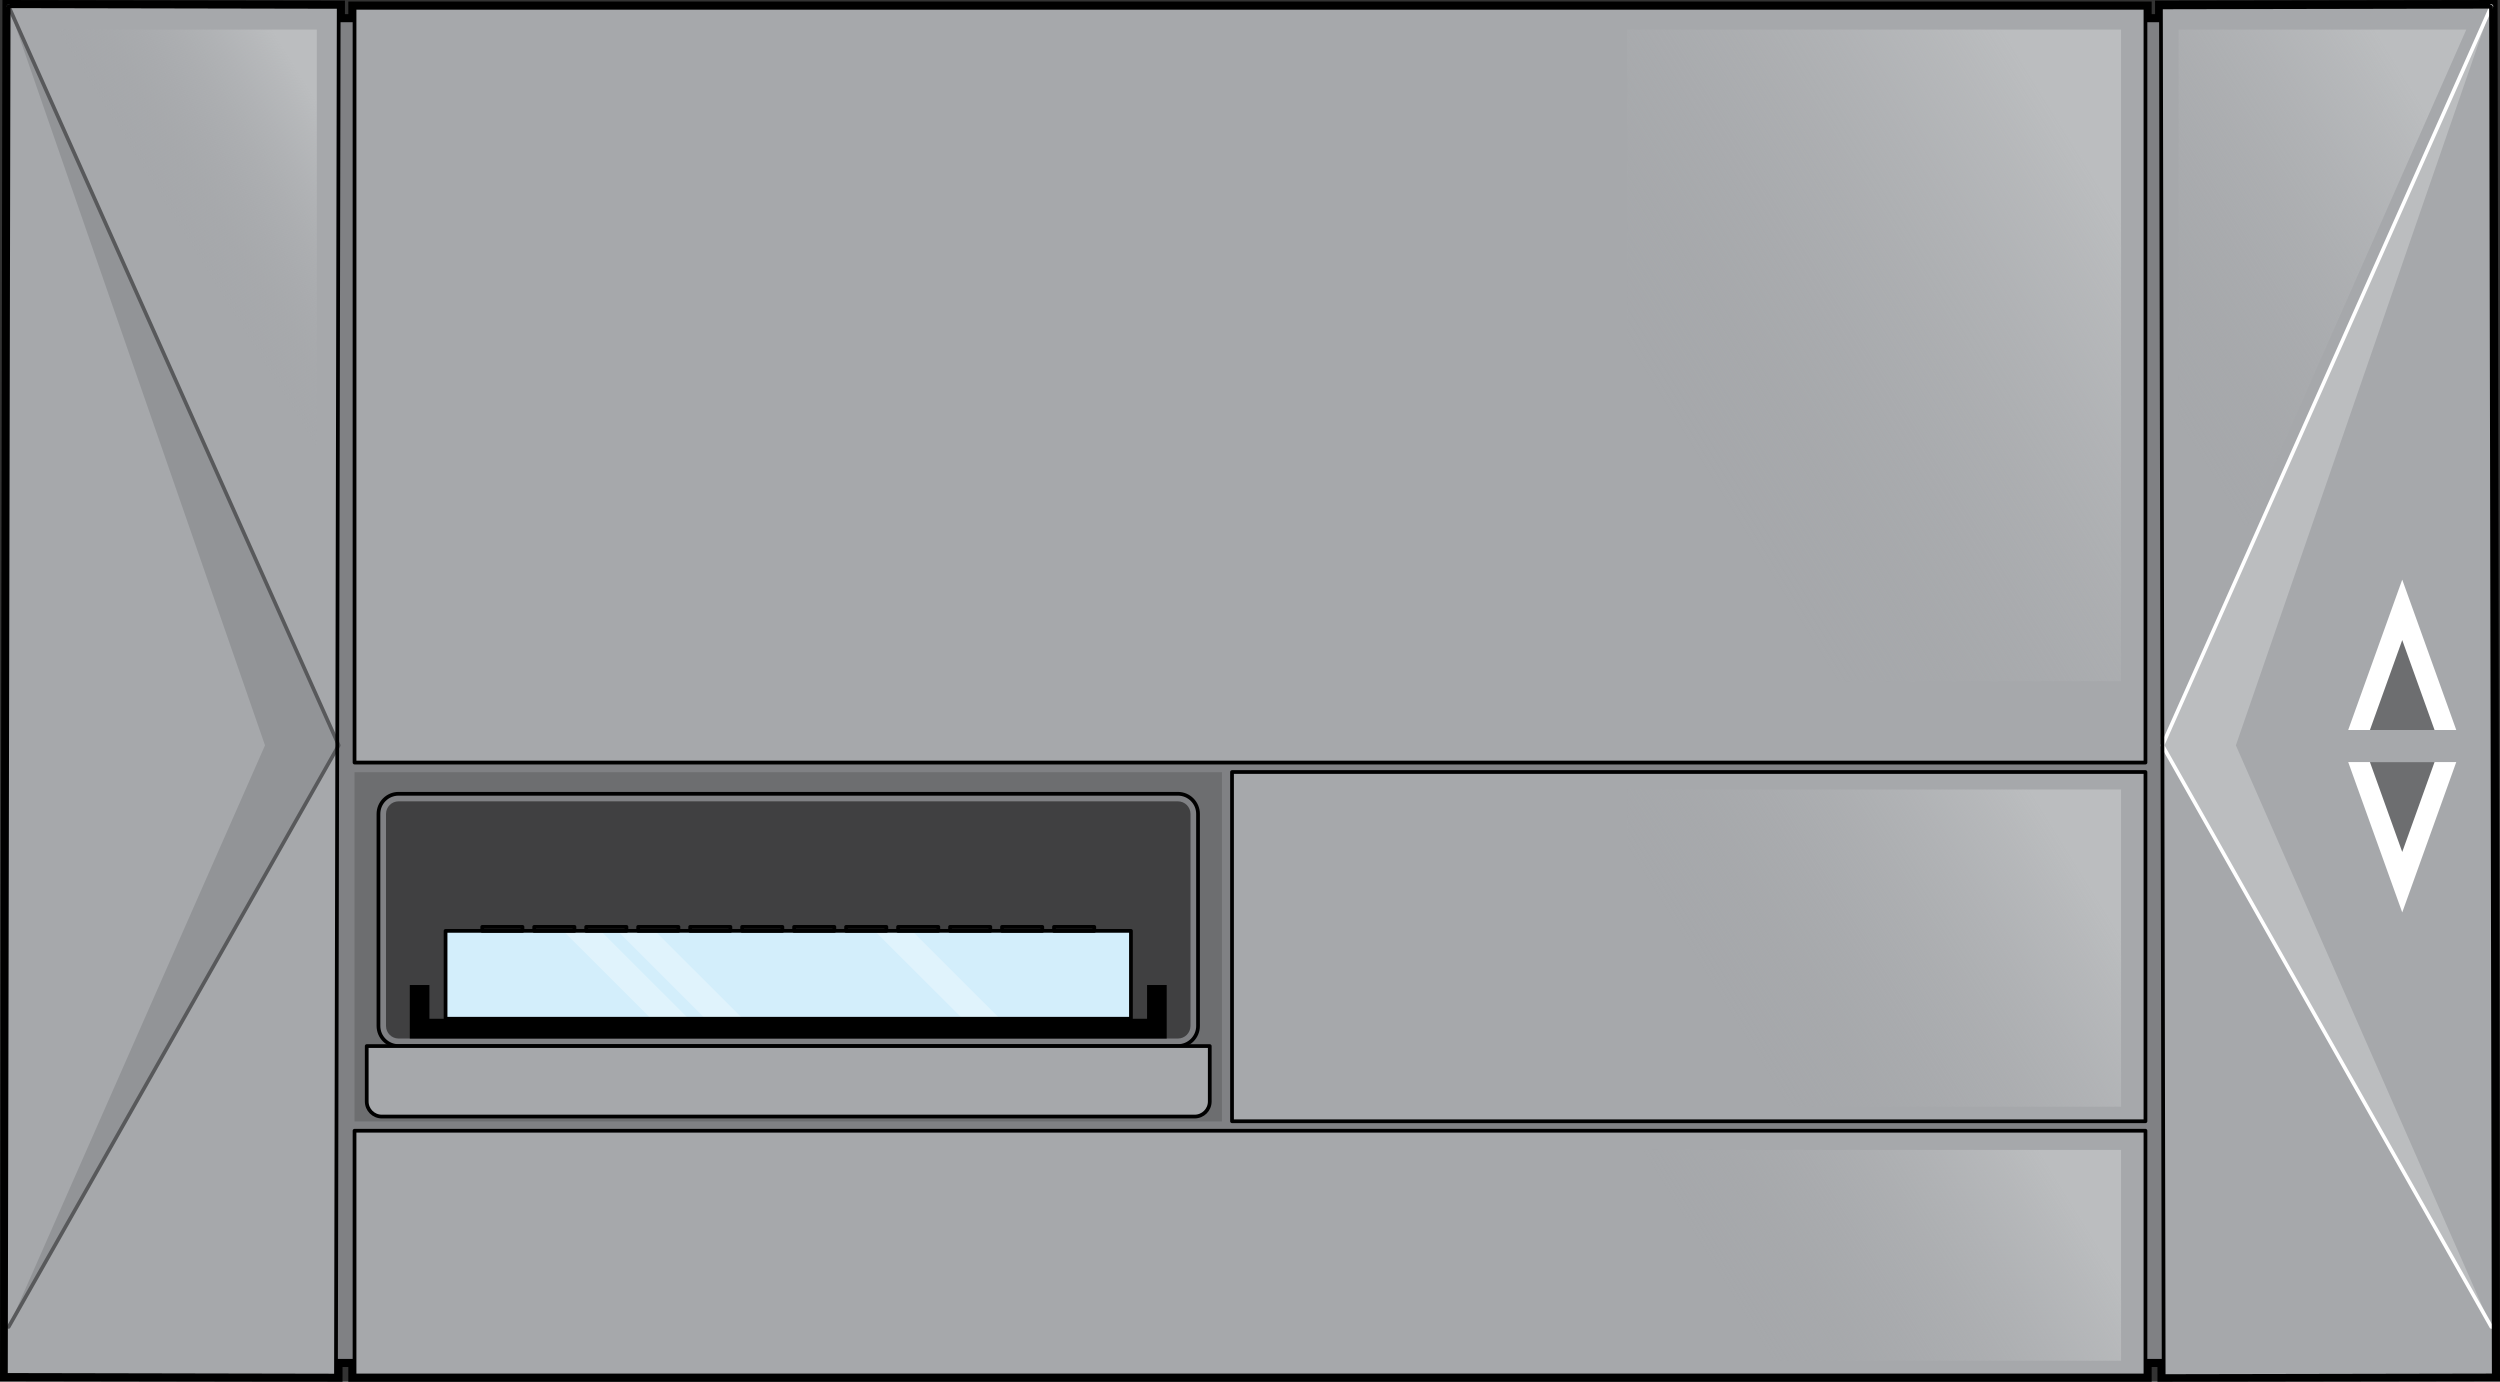 <?xml version="1.0" encoding="utf-8"?>
<!-- Generator: Adobe Illustrator 16.0.0, SVG Export Plug-In . SVG Version: 6.00 Build 0)  -->
<!DOCTYPE svg PUBLIC "-//W3C//DTD SVG 1.0//EN" "http://www.w3.org/TR/2001/REC-SVG-20010904/DTD/svg10.dtd">
<svg version="1.0" id="Layer_1" xmlns="http://www.w3.org/2000/svg" xmlns:xlink="http://www.w3.org/1999/xlink" x="0px" y="0px"
	 width="502.504px" height="277.73px" viewBox="0 0 502.504 277.73" enable-background="new 0 0 502.504 277.73"
	 xml:space="preserve">
<rect x="0" y="0" width="502.504" height="277.73" fill="#333333" stroke="none"/>
<g>
	<g>
		<polygon fill="none" stroke="#000000" stroke-width="2.5" stroke-miterlimit="10" points="434.904,276.477 501.252,276.36 
			500.766,1.252 434.418,1.37 434.422,4.09 431.24,4.09 431.24,1.562 71.262,1.562 71.262,4.09 68.08,4.09 68.084,1.37 1.736,1.252 
			1.252,276.36 67.598,276.477 67.604,273.522 71.262,273.522 71.262,276.477 431.24,276.477 431.24,273.522 434.898,273.522 		"/>
		
			<rect x="4.576" y="4.09" fill="#808184" stroke="#000000" stroke-width="0.75" stroke-miterlimit="10" width="493.836" height="269.432"/>
		<rect x="71.262" y="1.562" fill="#A6A8AB" width="359.979" height="151.715"/>
		
			<rect x="247.639" y="155.179" fill="#A6A8AB" stroke="#000000" stroke-width="0.75" stroke-linecap="round" stroke-linejoin="round" stroke-miterlimit="10" width="183.602" height="70.196"/>
		
			<rect x="71.262" y="227.278" fill="#A6A8AB" stroke="#000000" stroke-width="0.75" stroke-linecap="round" stroke-linejoin="round" stroke-miterlimit="10" width="359.979" height="49.199"/>
		<g>
			<rect x="71.262" y="155.215" fill="#6D6E70" width="174.354" height="70.195"/>
			
				<path fill="#808184" stroke="#000000" stroke-width="0.75" stroke-linecap="round" stroke-linejoin="round" stroke-miterlimit="10" d="
				M240.807,206.22c0,2.233-1.809,4.043-4.043,4.043H80.115c-2.234,0-4.045-1.81-4.045-4.043v-42.625
				c0-2.233,1.811-4.045,4.045-4.045h156.648c2.234,0,4.043,1.812,4.043,4.045V206.22z"/>
			<path fill="#404041" d="M80.115,208.748c-1.395,0-2.527-1.135-2.527-2.527v-42.625c0-1.394,1.133-2.527,2.527-2.527h156.648
				c1.393,0,2.527,1.134,2.527,2.527v42.625c0,1.393-1.135,2.527-2.527,2.527H80.115z"/>
			<polygon points="230.563,197.99 230.563,204.773 86.314,204.773 86.314,197.99 82.369,197.99 82.369,208.748 234.51,208.748 
				234.51,197.99 			"/>
			<rect x="89.559" y="188.496" fill="#FFFFFF" width="137.762" height="16.277"/>
			<rect x="89.559" y="187.106" fill="#D0D2D3" width="137.762" height="1.39"/>
			<g>
				<path fill="#D3EEFB" stroke="#A7D0E4" stroke-width="0.75" stroke-miterlimit="10" d="M96.93,188.496v13.019
					c0,0.219,1.811,0.396,4.043,0.396c2.234,0,4.045-0.177,4.045-0.396v-13.019H96.93z"/>
				<path fill="#D3EEFB" stroke="#A7D0E4" stroke-width="0.75" stroke-miterlimit="10" d="M107.377,188.496v13.019
					c0,0.219,1.813,0.396,4.045,0.396c2.234,0,4.045-0.177,4.045-0.396v-13.019H107.377z"/>
				<path fill="#D3EEFB" stroke="#A7D0E4" stroke-width="0.75" stroke-miterlimit="10" d="M117.824,188.496v13.019
					c0,0.219,1.813,0.396,4.045,0.396c2.234,0,4.045-0.177,4.045-0.396v-13.019H117.824z"/>
				<path fill="#D3EEFB" stroke="#A7D0E4" stroke-width="0.75" stroke-miterlimit="10" d="M128.273,188.496v13.019
					c0,0.219,1.811,0.396,4.045,0.396s4.045-0.177,4.045-0.396v-13.019H128.273z"/>
				<path fill="#D3EEFB" stroke="#A7D0E4" stroke-width="0.75" stroke-miterlimit="10" d="M138.721,188.496v13.019
					c0,0.219,1.813,0.396,4.045,0.396c2.234,0,4.045-0.177,4.045-0.396v-13.019H138.721z"/>
				<path fill="#D3EEFB" stroke="#A7D0E4" stroke-width="0.75" stroke-miterlimit="10" d="M149.17,188.496v13.019
					c0,0.219,1.811,0.396,4.045,0.396s4.045-0.177,4.045-0.396v-13.019H149.17z"/>
				<path fill="#D3EEFB" stroke="#A7D0E4" stroke-width="0.75" stroke-miterlimit="10" d="M159.617,188.496v13.019
					c0,0.219,1.811,0.396,4.045,0.396s4.045-0.177,4.045-0.396v-13.019H159.617z"/>
				<path fill="#D3EEFB" stroke="#A7D0E4" stroke-width="0.75" stroke-miterlimit="10" d="M170.066,188.496v13.019
					c0,0.219,1.811,0.396,4.045,0.396s4.045-0.177,4.045-0.396v-13.019H170.066z"/>
				<path fill="#D3EEFB" stroke="#A7D0E4" stroke-width="0.75" stroke-miterlimit="10" d="M180.514,188.496v13.019
					c0,0.219,1.811,0.396,4.045,0.396s4.045-0.177,4.045-0.396v-13.019H180.514z"/>
				<path fill="#D3EEFB" stroke="#A7D0E4" stroke-width="0.75" stroke-miterlimit="10" d="M190.963,188.496v13.019
					c0,0.219,1.811,0.396,4.045,0.396c2.232,0,4.045-0.177,4.045-0.396v-13.019H190.963z"/>
				<path fill="#D3EEFB" stroke="#A7D0E4" stroke-width="0.75" stroke-miterlimit="10" d="M201.41,188.496v13.019
					c0,0.219,1.811,0.396,4.045,0.396s4.045-0.177,4.045-0.396v-13.019H201.41z"/>
				<path fill="#D3EEFB" stroke="#A7D0E4" stroke-width="0.75" stroke-miterlimit="10" d="M211.859,188.496v13.019
					c0,0.219,1.811,0.396,4.045,0.396c2.232,0,4.045-0.177,4.045-0.396v-13.019H211.859z"/>
			</g>
			<rect x="89.559" y="187.106" fill="#D3EEFB" width="137.762" height="17.667"/>
			<path opacity="0.3" fill="#FFFFFF" d="M124.121,187.106l17.682,17.667h7.516l-17.684-17.667H124.121z M113.207,187.106
				l17.684,17.667h7.516l-17.684-17.667H113.207z M183.314,187.106h-7.516l17.684,17.667h7.514L183.314,187.106z"/>
			
				<path fill="#A6A8AB" stroke="#000000" stroke-width="0.75" stroke-linecap="round" stroke-linejoin="round" stroke-miterlimit="10" d="
				M73.713,210.263v11.133c0,1.676,1.357,3.033,3.033,3.033h163.385c1.676,0,3.033-1.357,3.033-3.033v-11.133H73.713z"/>
			
				<rect x="89.559" y="187.106" fill="none" stroke="#000000" stroke-width="0.75" stroke-linecap="round" stroke-linejoin="round" stroke-miterlimit="10" width="137.762" height="17.667"/>
		</g>
		
			<rect x="1.494" y="1.311" transform="matrix(1 0.002 -0.002 1 0.245 -0.061)" fill="#A6A8AB" width="66.346" height="275.108"/>
		<polygon fill="#929497" points="68.084,149.817 1.736,1.252 53.268,149.817 1.736,266.711 		"/>
		
			<polyline fill="none" stroke="#58595B" stroke-width="0.75" stroke-linecap="round" stroke-linejoin="round" stroke-miterlimit="10" points="
			1.736,266.711 68.084,149.817 1.736,1.252 		"/>
		
			<rect x="434.661" y="1.311" transform="matrix(-1 0.002 -0.002 -1 935.914 276.903)" fill="#A6A8AB" width="66.348" height="275.108"/>
		<polygon fill="#BBBDBF" points="500.766,1.252 434.646,149.817 500.766,266.711 449.412,149.817 		"/>
		
			<polyline fill="none" stroke="#FFFFFF" stroke-width="0.75" stroke-linecap="round" stroke-linejoin="round" stroke-miterlimit="10" points="
			500.766,1.252 434.646,149.817 500.766,266.711 		"/>
		
			<rect x="96.93" y="186.302" fill="none" stroke="#000000" stroke-width="0.75" stroke-linecap="round" stroke-linejoin="round" stroke-miterlimit="10" width="8.088" height="0.804"/>
		
			<rect x="107.377" y="186.302" fill="none" stroke="#000000" stroke-width="0.75" stroke-linecap="round" stroke-linejoin="round" stroke-miterlimit="10" width="8.09" height="0.804"/>
		
			<rect x="117.826" y="186.302" fill="none" stroke="#000000" stroke-width="0.75" stroke-linecap="round" stroke-linejoin="round" stroke-miterlimit="10" width="8.088" height="0.804"/>
		
			<rect x="128.273" y="186.302" fill="none" stroke="#000000" stroke-width="0.75" stroke-linecap="round" stroke-linejoin="round" stroke-miterlimit="10" width="8.09" height="0.804"/>
		
			<rect x="138.723" y="186.302" fill="none" stroke="#000000" stroke-width="0.75" stroke-linecap="round" stroke-linejoin="round" stroke-miterlimit="10" width="8.088" height="0.804"/>
		
			<rect x="149.17" y="186.302" fill="none" stroke="#000000" stroke-width="0.75" stroke-linecap="round" stroke-linejoin="round" stroke-miterlimit="10" width="8.09" height="0.804"/>
		
			<rect x="159.619" y="186.302" fill="none" stroke="#000000" stroke-width="0.75" stroke-linecap="round" stroke-linejoin="round" stroke-miterlimit="10" width="8.088" height="0.804"/>
		
			<rect x="170.066" y="186.302" fill="none" stroke="#000000" stroke-width="0.75" stroke-linecap="round" stroke-linejoin="round" stroke-miterlimit="10" width="8.09" height="0.804"/>
		
			<rect x="180.516" y="186.302" fill="none" stroke="#000000" stroke-width="0.75" stroke-linecap="round" stroke-linejoin="round" stroke-miterlimit="10" width="8.088" height="0.804"/>
		
			<rect x="190.963" y="186.302" fill="none" stroke="#000000" stroke-width="0.75" stroke-linecap="round" stroke-linejoin="round" stroke-miterlimit="10" width="8.09" height="0.804"/>
		
			<rect x="201.412" y="186.302" fill="none" stroke="#000000" stroke-width="0.75" stroke-linecap="round" stroke-linejoin="round" stroke-miterlimit="10" width="8.088" height="0.804"/>
		
			<rect x="211.859" y="186.302" fill="none" stroke="#000000" stroke-width="0.75" stroke-linecap="round" stroke-linejoin="round" stroke-miterlimit="10" width="8.09" height="0.804"/>
		
			<rect x="71.262" y="1.562" fill="none" stroke="#000000" stroke-width="0.75" stroke-linecap="round" stroke-linejoin="round" stroke-miterlimit="10" width="359.979" height="151.715"/>
		
			<rect x="1.494" y="1.311" transform="matrix(1 0.002 -0.002 1 0.245 -0.061)" fill="none" stroke="#000000" stroke-width="0.75" stroke-linecap="round" stroke-linejoin="round" stroke-miterlimit="10" width="66.346" height="275.108"/>
		
			<rect x="434.661" y="1.311" transform="matrix(-1 0.002 -0.002 -1 935.914 276.903)" fill="none" stroke="#000000" stroke-width="0.75" stroke-linecap="round" stroke-linejoin="round" stroke-miterlimit="10" width="66.348" height="275.108"/>
		<linearGradient id="SVGID_1_" gradientUnits="userSpaceOnUse" x1="342.056" y1="92.94" x2="424.974" y2="41.444">
			<stop  offset="0" style="stop-color:#A6A8AB;stop-opacity:0"/>
			<stop  offset="1" style="stop-color:#BBBDBF"/>
		</linearGradient>
		<rect x="327.045" y="5.946" fill="url(#SVGID_1_)" width="99.293" height="130.968"/>
		<linearGradient id="SVGID_2_" gradientUnits="userSpaceOnUse" x1="432.077" y1="75.043" x2="495.964" y2="35.365">
			<stop  offset="0" style="stop-color:#A6A8AB;stop-opacity:0"/>
			<stop  offset="1" style="stop-color:#BBBDBF"/>
		</linearGradient>
		<polygon fill="url(#SVGID_2_)" points="437.895,136.914 437.895,5.946 495.73,5.946 		"/>
		<linearGradient id="SVGID_3_" gradientUnits="userSpaceOnUse" x1="43.269" y1="57.07" x2="74.54" y2="37.649">
			<stop  offset="0" style="stop-color:#A6A8AB;stop-opacity:0"/>
			<stop  offset="1" style="stop-color:#BBBDBF"/>
		</linearGradient>
		<polygon fill="url(#SVGID_3_)" points="63.68,115.633 10.875,5.946 63.68,5.946 		"/>
		<linearGradient id="SVGID_4_" gradientUnits="userSpaceOnUse" x1="350.059" y1="207.111" x2="413.817" y2="167.514">
			<stop  offset="0" style="stop-color:#A6A8AB;stop-opacity:0"/>
			<stop  offset="1" style="stop-color:#BBBDBF"/>
		</linearGradient>
		<rect x="327.045" y="158.691" fill="url(#SVGID_4_)" width="99.293" height="63.76"/>
		<linearGradient id="SVGID_5_" gradientUnits="userSpaceOnUse" x1="352.606" y1="267.282" x2="410.267" y2="231.471">
			<stop  offset="0" style="stop-color:#A6A8AB;stop-opacity:0"/>
			<stop  offset="1" style="stop-color:#BBBDBF"/>
		</linearGradient>
		<rect x="327.045" y="231.135" fill="url(#SVGID_5_)" width="99.293" height="42.376"/>
	</g>
	<g>
		<g>
			<polygon fill="#FFFFFF" points="471.991,146.734 482.854,116.508 493.716,146.734 			"/>
			<polygon fill="#6D6E70" points="476.357,146.734 482.854,128.657 489.35,146.734 			"/>
		</g>
		<g>
			<polygon fill="#FFFFFF" points="493.716,153.171 482.854,183.398 471.991,153.171 			"/>
			<polygon fill="#6D6E70" points="489.35,153.171 482.854,171.25 476.357,153.171 			"/>
		</g>
	</g>
</g>
</svg>

